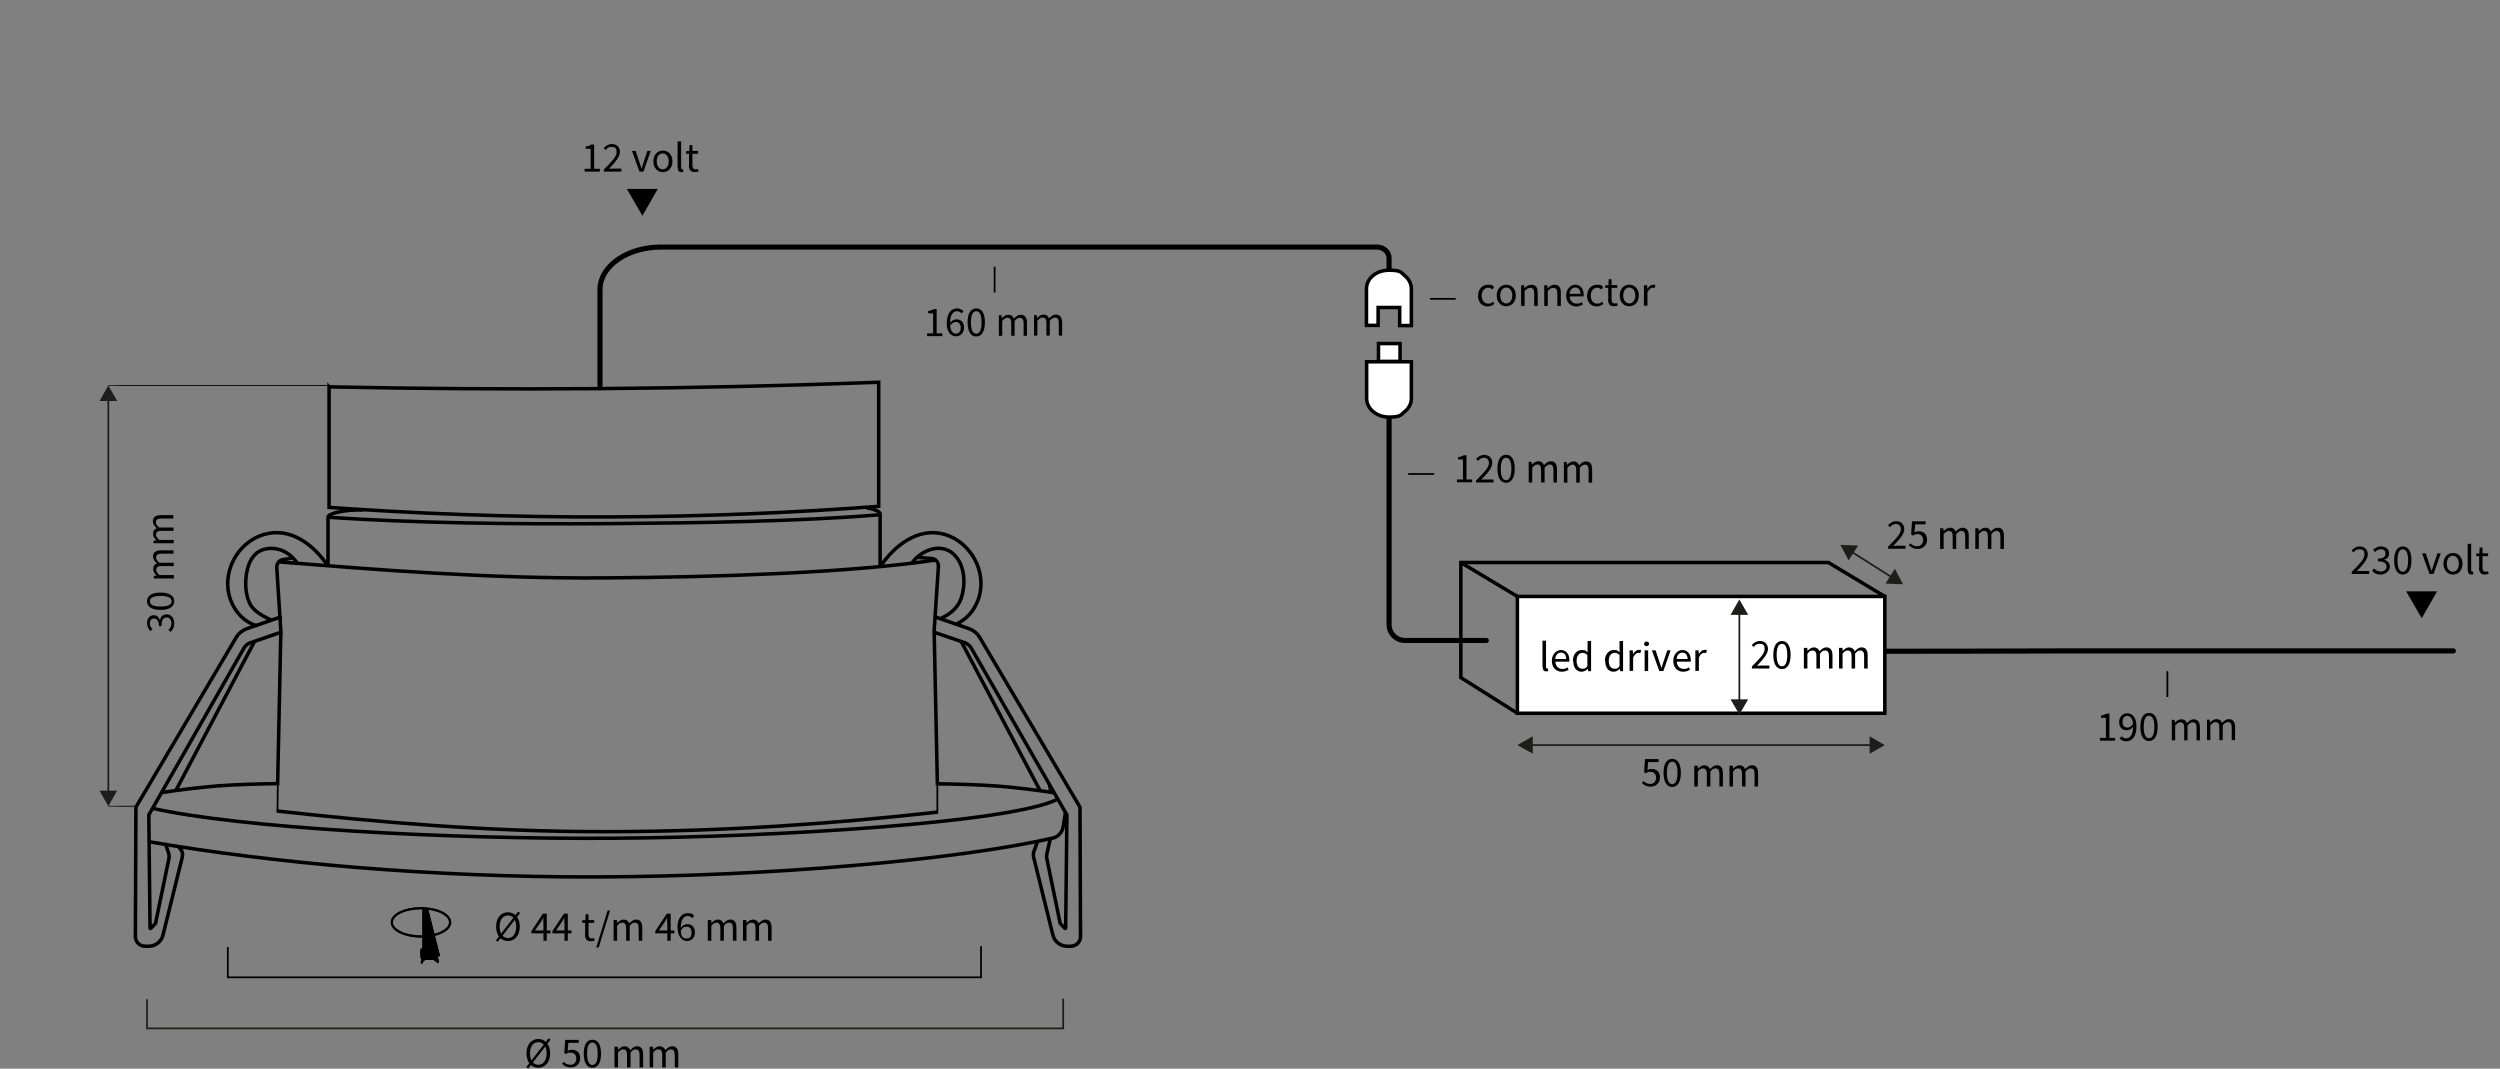 <?xml version="1.0" encoding="UTF-8"?>
<svg xmlns="http://www.w3.org/2000/svg" version="1.1" viewBox="0 0 1414.6 604.7">
  <rect x="0" y="0" width="1414.6" height="604.7" fill="#808080" stroke="none"/>
  <defs>
    <style>
      .cls-1 {
        fill: #fff;
      }

      .cls-1, .cls-2 {
        stroke-width: 2px;
      }

      .cls-1, .cls-2, .cls-3, .cls-4, .cls-5, .cls-6, .cls-7, .cls-8 {
        stroke-miterlimit: 10;
      }

      .cls-1, .cls-2, .cls-4, .cls-5, .cls-6, .cls-8 {
        stroke: #000;
      }

      .cls-9 {
        fill: #1d1d1b;
      }

      .cls-9, .cls-10 {
        stroke-width: 0px;
      }

      .cls-2, .cls-3, .cls-4, .cls-5, .cls-6, .cls-7, .cls-8 {
        fill: none;
      }

      .cls-10 {
        fill: #000;
      }

      .cls-3, .cls-7 {
        stroke: #1d1d1b;
      }

      .cls-3, .cls-8 {
        stroke-width: .5px;
      }

      .cls-4 {
        stroke-linecap: round;
        stroke-width: 2.9px;
      }

      .cls-5 {
        stroke-width: 1.3px;
      }
    </style>
  </defs>
  <g id="Spot">
    <path class="cls-2" d="M594.4,474.2l-2,8.8c-.2,1.1-.3,2.2,0,3.2l7.5,36.3h0c0,0,2.7,2.8,2.7,2.8.2.2.4,0,.4-.2l.7-64-54.2-94.5c-.7-1.2-1.8-2.1-3-2.7l-17.5-6c-.2,0-.5,0-.4.3l1.8,85.3c9,.1,24.1.5,34.2,1.3,10.9.9,22.4,2.3,32,3.8"/>
    <path class="cls-2" d="M587.1,476l-2,5.6c-.4,1.1-.5,2.4-.2,3.6l10.9,44c.9,3.6,4.2,6.2,7.9,6.2h2.2c3.1,0,5.6-2.5,5.5-5.6l-.3-73.1-56.8-96.1c-1.3-2.2-3.4-3.9-5.8-4.8l-19.9-6.9"/>
    <line class="cls-2" x1="543.9" y1="363" x2="588.6" y2="447.5"/>
    <path class="cls-6" d="M591.7,440.3c1.5,2.2,2.3,5,2.1,7.7"/>
    <path class="cls-2" d="M528.5,358.1l2.5-37.6c.1-2.4-1.6-4.4-4-4.5l-7.5-.6"/>
    <path class="cls-2" d="M159,358.7l-2.4-37.6c-.1-2.4,1.6-4.4,4-4.5l5.1-.9"/>
    <g>
      <path class="cls-2" d="M515.9,318.8c4.6-7,15.5-11.7,22.8-6,7.4,5.8,8,17.7,5.1,25.9-1.9,5.5-6.4,8.9-11.5,11.3"/>
      <path class="cls-2" d="M498,320.8c7.8-11.9,21.5-22.8,36.6-18.4,13.2,3.9,22.2,18,20.2,31.6-1.1,7.9-5.9,15.5-13.3,18.9"/>
    </g>
    <path class="cls-2" d="M84.4,476.3c68.7,11.8,158.5,20.2,253.6,19.9,98.3-.3,203.8-9.7,258.3-22.1h0c2.8-1,4.8-3.4,5.3-6.3l1.3-8.1"/>
    <path class="cls-2" d="M157.2,317.9c56.2,4.5,119.3,9.6,184.6,9.1,65.2-.4,139.7-3,187.5-10.1"/>
    <line class="cls-6" x1="157.2" y1="443.4" x2="157" y2="459.4"/>
    <line class="cls-6" x1="530.4" y1="443.2" x2="530.4" y2="459.8"/>
    <path class="cls-2" d="M156.6,458.9c56.7,6.2,118.3,11.8,187,11.7,68.6-.1,130.6-4.8,187.1-11.1"/>
    <path class="cls-2" d="M85.9,457.3c49.2,11.1,165.9,17.7,261.8,17,91.1-.6,224.1-8.8,250.6-22"/>
    <g>
      <path class="cls-2" d="M93.5,477.1l2,5.9c.2,1.1.3,2.2,0,3.2l-7.5,36.3h0c0,0-2.7,2.8-2.7,2.8-.2.2-.4,0-.4-.2l-.7-64,53.9-94.5c.7-1.2,1.8-2.1,3-2.7l17.4-6c.2,0,.4,0,.4.3l-1.8,85.2c-9,.1-23.9.5-34,1.3-10.8.9-22.3,2.3-31.8,3.8"/>
      <path class="cls-2" d="M100.9,478.8l2,2.8c.4,1.1.5,2.4.2,3.6l-10.9,44c-.9,3.6-4.2,6.2-7.9,6.2h-2.2c-3.1,0-5.6-2.5-5.5-5.6l.3-73.1,56.8-96.1c1.3-2.2,3.4-3.9,5.8-4.8l19.9-6.9"/>
      <line class="cls-2" x1="144" y1="363" x2="99.4" y2="447.5"/>
    </g>
    <g>
      <path class="cls-2" d="M168.3,318.8c-4.4-6.7-11.9-9.8-18.7-8-6.9,1.7-10,9.1-10.5,17.1-.3,4.9.3,9.9,2.5,14.1,2.1,3.8,7,6.5,10.5,8.2.5.2,1,.5,1.5.7"/>
      <path class="cls-2" d="M185.6,320.3c-8-12-21.3-22.4-36.5-17.8-15,4.5-24.1,21.9-18.7,36.8,2.5,6.9,8,13,15.2,14.8"/>
    </g>
    <g>
      <path class="cls-2" d="M185.6,320.5v-27.7c0-.9.6-1.2,1.6-1.7s2.3-.9,3.5-1.2c4.6-1.1,9.7-1.5,14.6-1.3"/>
      <path class="cls-2" d="M490.3,287.3c3.1.5,7.7,1.9,7.7,3.5v29.7"/>
      <path class="cls-2" d="M186.2,218.8v68.3c48,3.4,100.9,5.6,158,5.4,55.2-.2,106.4-2.5,153-6v-70.2c-51.1,1.9-104.1,3.2-158.8,3.6-52.3.4-103.1,0-152.1-1Z"/>
      <path class="cls-2" d="M185.9,292.7c47.6,3.2,102.8,4,157.8,3.6,53.5-.4,108.1-1.3,154-5"/>
    </g>
  </g>
  <g id="Driver">
    <path class="cls-4" d="M1064.6,368.5c35.6,0,71.2-.1,106.7-.2h216.9"/>
    <rect class="cls-1" x="858.6" y="337.5" width="207.9" height="66.1"/>
    <polyline class="cls-2" points="1066.5 337.5 1034.6 318.3 826.6 318.3 826.6 383.4 858.6 403.6"/>
    <path class="cls-4" d="M339.5,218.1v-54.3c0-13.3,15.5-24,34.5-24h405.2c3.7,0,6.8,2.8,6.8,6.2v6.5"/>
    <path class="cls-4" d="M786,236v117.4c0,5,4,9,9,9h46"/>
    <g>
      <path class="cls-1" d="M792,174h-12.2v10.1h-6.6v-20.8c0-5.8,5.7-10.4,12.7-10.4s6.7,1.2,9,3.1c2.3,1.9,3.7,4.5,3.7,7.4v20.8h-6.6v-10.1h0Z"/>
      <g>
        <rect class="cls-1" x="780" y="194.4" width="12.2" height="10.1"/>
        <path class="cls-1" d="M794.9,232.9c2.3-1.9,3.7-4.5,3.7-7.4v-20.8h-25.3v20.8c0,5.8,5.7,10.5,12.6,10.5s6.6-1.2,8.9-3.1h0Z"/>
      </g>
    </g>
    <line class="cls-2" x1="858.6" y1="337.5" x2="826.6" y2="318.3"/>
    <g>
      <path class="cls-10" d="M872.8,377.3v-14.8h2v14.9c0,.6.3.8.6.8s.2,0,.4,0l.3,1.5c-.3.1-.6.2-1.1.2-1.5,0-2.1-.9-2.1-2.6Z"/>
      <path class="cls-10" d="M878.1,373.9c0-3.8,2.6-6.1,5.2-6.1s4.7,2.1,4.7,5.5,0,.8,0,1.1h-7.9c.1,2.5,1.7,4.1,3.9,4.1s2-.4,2.9-.9l.7,1.3c-1,.7-2.3,1.2-3.9,1.2-3.1,0-5.6-2.3-5.6-6.1ZM886.2,372.9c0-2.3-1.1-3.6-2.9-3.6s-3.1,1.3-3.3,3.6h6.2Z"/>
      <path class="cls-10" d="M890,373.9c0-3.8,2.4-6.1,5-6.1s2.2.5,3.3,1.4v-2c0,0,0-4.5,0-4.5h2v17.1h-1.6l-.2-1.4h0c-.9.9-2.2,1.7-3.5,1.7-2.9,0-4.8-2.2-4.8-6.1ZM898.2,376.7v-6.1c-1-.9-1.9-1.2-2.8-1.2-1.9,0-3.3,1.8-3.3,4.5s1.2,4.5,3.2,4.5,2-.5,3-1.6Z"/>
      <path class="cls-10" d="M908.1,373.9c0-3.8,2.4-6.1,5-6.1s2.2.5,3.3,1.4v-2c0,0,0-4.5,0-4.5h2v17.1h-1.6l-.2-1.4h0c-.9.9-2.2,1.7-3.5,1.7-2.9,0-4.8-2.2-4.8-6.1ZM916.4,376.7v-6.1c-1-.9-1.9-1.2-2.8-1.2-1.9,0-3.3,1.8-3.3,4.5s1.2,4.5,3.2,4.5,2-.5,3-1.6Z"/>
      <path class="cls-10" d="M922.3,368h1.6l.2,2.1h0c.8-1.5,2-2.4,3.3-2.4s.9,0,1.2.2l-.4,1.7c-.4-.1-.7-.2-1.1-.2-1,0-2.2.7-3,2.7v7.5h-2v-11.7Z"/>
      <path class="cls-10" d="M930.3,364.3c0-.8.6-1.3,1.4-1.3s1.4.5,1.4,1.3-.6,1.3-1.4,1.3-1.4-.5-1.4-1.3ZM930.6,368h2v11.7h-2v-11.7Z"/>
      <path class="cls-10" d="M934.8,368h2l2.2,6.6c.3,1.1.7,2.3,1.1,3.4h0c.3-1.1.7-2.3,1.1-3.4l2.2-6.6h1.9l-4.1,11.7h-2.3l-4.2-11.7Z"/>
      <path class="cls-10" d="M946.8,373.9c0-3.8,2.6-6.1,5.2-6.1s4.7,2.1,4.7,5.5,0,.8,0,1.1h-7.9c.1,2.5,1.7,4.1,3.9,4.1s2-.4,2.9-.9l.7,1.3c-1,.7-2.3,1.2-3.9,1.2-3.1,0-5.6-2.3-5.6-6.1ZM954.9,372.9c0-2.3-1.1-3.6-2.9-3.6s-3.1,1.3-3.3,3.6h6.2Z"/>
      <path class="cls-10" d="M959.5,368h1.6l.2,2.1h0c.8-1.5,2-2.4,3.3-2.4s.9,0,1.2.2l-.4,1.7c-.4-.1-.7-.2-1.1-.2-1,0-2.2.7-3,2.7v7.5h-2v-11.7Z"/>
    </g>
  </g>
  <g id="Afmetingen">
    <polyline class="cls-6" points="555.1 535.4 555.1 553 128.9 553 128.9 535.8"/>
    <polyline class="cls-7" points="601.6 565.1 601.6 581.9 83.2 581.9 83.2 565.4"/>
    <ellipse class="cls-5" cx="238.2" cy="521.9" rx="16.5" ry="8"/>
    <path class="cls-10" d="M239,514v22.3c-.9,1-1.3,2.5-1.1,3.8v1.2c0,.2,0,.5.1.7s.3.3.5.4.4,0,.7,0c.7,0,1.4.2,2.2.2h2.3c.5,0,.9,0,1.4,0,.4,0,.8-.4,1.2-.6.9-.5,1.8-.9,2.7-1l-6.8-26.9-2-.2h-1.2,0Z"/>
    <path class="cls-10" d="M239.5,539.4c.2.4.5.8,1,1s1.2.3,1.8.4h1.7c.5,0,1,0,1.5-.2.3-.2.6-.6.6-1v-.4c-.1-.4-.5-.5-.9-.7s-.7-.3-.9-.7c.4-.2.9-.4,1.3-.6.3,0,.6,0,.8,0,.6,0,.9,1,1.1,1.6.1.4.2.7.2,1.1v1.7c0,.3.1.4.2.7.3.7.5,1.4.5,2.1s0,.4-.2.5c-.1,0-.3,0-.5,0s-.3-.2-.5-.3c-.5-.4-.9-.8-1.4-1.1-.4-.2-.9-.4-1.5-.4-.9,0-1.8,0-2.6,0-.2,0-.5,0-.7,0-.8.2-1.4.8-1.8,1.6,0,.2,0,.4-.2.5-.2.2-.5.2-.7,0s-.2-.5-.2-.8c0-.8.3-1.5.4-2.3,0-.4.2-.8.1-1.3,0-.6-.4-1.1-.5-1.7-.2-.5-.2-1-.2-1.5s.1-.9.6-1c.3,0,.7,0,.9.3.1,0,.3.3.3.5v.3s-.1,0-.2.2c-.2.3-.3.8-.1,1.1h0v.3Z"/>
    <ellipse class="cls-6" cx="238.2" cy="521.9" rx="16.5" ry="8"/>
    <path class="cls-10" d="M239,514v22.3c-.9,1-1.3,2.5-1.1,3.8v1.2c0,.2,0,.5.1.7s.3.3.5.4.4,0,.7,0c.7,0,1.4.2,2.2.2h2.3c.5,0,.9,0,1.4,0,.4,0,.8-.4,1.2-.6.9-.5,1.8-.9,2.7-1l-6.8-26.9-2-.2h-1.2,0Z"/>
    <path class="cls-10" d="M239.5,539.4c.2.4.5.8,1,1s1.2.3,1.8.4h1.7c.5,0,1,0,1.5-.2.3-.2.6-.6.6-1v-.4c-.1-.4-.5-.5-.9-.7s-.7-.3-.9-.7c.4-.2.9-.4,1.3-.6.3,0,.6,0,.8,0,.6,0,.9,1,1.1,1.6.1.4.2.7.2,1.1v1.7c0,.3.1.4.2.7.3.7.5,1.4.5,2.1s0,.4-.2.5c-.1,0-.3,0-.5,0s-.3-.2-.5-.3c-.5-.4-.9-.8-1.4-1.1-.4-.2-.9-.4-1.5-.4-.9,0-1.8,0-2.6,0-.2,0-.5,0-.7,0-.8.2-1.4.8-1.8,1.6,0,.2,0,.4-.2.5-.2.2-.5.2-.7,0s-.2-.5-.2-.8c0-.8.3-1.5.4-2.3,0-.4.2-.8.1-1.3,0-.6-.4-1.1-.5-1.7-.2-.5-.2-1-.2-1.5s.1-.9.6-1c.3,0,.7,0,.9.3.1,0,.3.3.3.5v.3s-.1,0-.2.2c-.2.3-.3.8-.1,1.1h0v.3Z"/>
    <line class="cls-6" x1="1226.4" y1="394.4" x2="1226.4" y2="379.8"/>
    <g id="Manual_Dimension-2" data-name="Manual Dimension-2">
      <g>
        <line class="cls-7" x1="865.8" y1="421.6" x2="1059.3" y2="421.6"/>
        <polygon class="cls-9" points="867.3 426.5 858.6 421.6 867.3 416.6 867.3 426.5"/>
        <polygon class="cls-9" points="1057.9 426.5 1066.5 421.6 1057.9 416.6 1057.9 426.5"/>
      </g>
      <g>
        <path class="cls-10" d="M928.9,443.2l1-1.3c.9.9,2.1,1.7,3.9,1.7s3.3-1.4,3.3-3.5-1.3-3.4-3.2-3.4-1.7.3-2.6.9l-1-.7.5-7.4h7.7v1.7h-5.9l-.4,4.5c.7-.4,1.4-.6,2.4-.6,2.6,0,4.7,1.5,4.7,4.8s-2.5,5.2-5.2,5.2-4-1-5-2.1Z"/>
        <path class="cls-10" d="M941.3,437.3c0-5.1,1.8-7.9,4.9-7.9s4.9,2.8,4.9,7.9-1.8,8-4.9,8-4.9-2.9-4.9-8ZM949.2,437.3c0-4.5-1.2-6.3-3-6.3s-3,1.8-3,6.3,1.2,6.4,3,6.4,3-1.9,3-6.4Z"/>
        <path class="cls-10" d="M959,433.3h1.6l.2,1.7h0c1-1.1,2.2-2,3.6-2s2.7.9,3.2,2.2c1.2-1.3,2.4-2.2,3.8-2.2,2.4,0,3.5,1.6,3.5,4.6v7.4h-2v-7.1c0-2.2-.7-3.1-2.2-3.1s-1.8.6-2.9,1.8v8.4h-2v-7.1c0-2.2-.7-3.1-2.2-3.1s-1.8.6-2.9,1.8v8.4h-2v-11.7Z"/>
        <path class="cls-10" d="M978.9,433.3h1.6l.2,1.7h0c1-1.1,2.2-2,3.6-2s2.7.9,3.2,2.2c1.2-1.3,2.4-2.2,3.8-2.2,2.4,0,3.5,1.6,3.5,4.6v7.4h-2v-7.1c0-2.2-.7-3.1-2.2-3.1s-1.8.6-2.9,1.8v8.4h-2v-7.1c0-2.2-.7-3.1-2.2-3.1s-1.8.6-2.9,1.8v8.4h-2v-11.7Z"/>
      </g>
    </g>
    <polygon class="cls-10" points="1370.3 349.8 1361.5 334.6 1379 334.6 1370.3 349.8"/>
    <g id="Aligned_Dimension" data-name="Aligned Dimension">
      <g>
        <line class="cls-7" x1="1070.7" y1="326.8" x2="1047.5" y2="312.1"/>
        <polygon class="cls-9" points="1072.2 321.8 1076.8 330.6 1066.9 330.2 1072.2 321.8"/>
        <polygon class="cls-9" points="1051.4 308.7 1041.4 308.3 1046 317.1 1051.4 308.7"/>
      </g>
      <g>
        <path class="cls-10" d="M1068.4,309.3c4.6-4.6,7.2-7.3,7.2-9.8,0-1.7-.9-3-2.9-3-1.3,0-2.4.8-3.3,1.8l-1.1-1.1c1.3-1.4,2.7-2.3,4.6-2.3,2.8,0,4.6,1.8,4.6,4.5,0,2.9-2.6,5.7-6.3,9.5.8,0,1.8-.1,2.6-.1h4.4s0,1.7,0,1.7h-9.9s0-1.2,0-1.2Z"/>
        <path class="cls-10" d="M1079.9,308.7l1-1.3c.9.9,2.1,1.7,3.9,1.7,1.9,0,3.3-1.3,3.4-3.5,0-2.1-1.3-3.4-3.2-3.4-1.1,0-1.7.3-2.6.9l-1-.7.5-7.4h7.7s0,1.7,0,1.7h-5.9s-.4,4.5-.4,4.5c.7-.4,1.4-.6,2.4-.6,2.6,0,4.7,1.5,4.7,4.8,0,3.3-2.5,5.2-5.2,5.2-2.5,0-4-1-5-2.1Z"/>
        <path class="cls-10" d="M1098,298.9h1.6s.2,1.7.2,1.7h0c1-1.1,2.2-2,3.6-2,1.8,0,2.7.9,3.2,2.2,1.2-1.3,2.4-2.2,3.9-2.2,2.4,0,3.5,1.6,3.5,4.6v7.4s-2,0-2,0v-7.1c0-2.2-.7-3.1-2.2-3.1-.9,0-1.8.6-2.9,1.8v8.4s-2,0-2,0v-7.1c0-2.2-.7-3.1-2.2-3.1-.9,0-1.8.6-2.9,1.8v8.4s-2,0-2,0v-11.7Z"/>
        <path class="cls-10" d="M1117.9,298.9h1.6s.2,1.7.2,1.7h0c1-1.1,2.2-2,3.6-2,1.8,0,2.7.9,3.2,2.2,1.2-1.3,2.4-2.2,3.9-2.2,2.4,0,3.5,1.6,3.5,4.6v7.4s-2,0-2,0v-7.1c0-2.2-.7-3.1-2.2-3.1-.9,0-1.8.6-2.9,1.8v8.4s-2,0-2,0v-7.1c0-2.2-.7-3.1-2.2-3.1-.9,0-1.8.6-2.9,1.8v8.4s-2,0-2,0v-11.7Z"/>
      </g>
    </g>
    <line class="cls-6" x1="796.8" y1="268.2" x2="811.5" y2="268.2"/>
    <line class="cls-6" x1="809.1" y1="169.1" x2="823.7" y2="169.1"/>
    <line class="cls-6" x1="562.8" y1="165.5" x2="562.8" y2="150.9"/>
    <polygon class="cls-10" points="363.5 122.1 354.7 106.9 372.2 106.9 363.5 122.1"/>
    <g id="Manual_Dimension-4" data-name="Manual Dimension-4">
      <g>
        <line class="cls-7" x1="984.2" y1="397.2" x2="984.2" y2="346.4"/>
        <polygon class="cls-9" points="989.2 395.7 984.2 404.3 979.2 395.7 989.2 395.7"/>
        <polygon class="cls-9" points="989.2 347.9 984.2 339.2 979.2 347.9 989.2 347.9"/>
      </g>
      <g>
        <path class="cls-10" d="M991.3,377.1c4.6-4.6,7.2-7.3,7.2-9.8s-1-3-2.9-3-2.4.8-3.3,1.8l-1.1-1.1c1.3-1.4,2.7-2.3,4.6-2.3,2.8,0,4.6,1.8,4.6,4.5s-2.6,5.7-6.2,9.5c.8,0,1.8-.1,2.6-.1h4.4v1.7h-9.9v-1.2Z"/>
        <path class="cls-10" d="M1003.4,370.6c0-5.1,1.8-7.9,4.9-7.9s4.9,2.8,4.9,7.9-1.8,8-4.9,8-4.9-2.9-4.9-8ZM1011.3,370.6c0-4.5-1.2-6.3-3-6.3s-3,1.8-3,6.3,1.2,6.4,3,6.4,3-1.9,3-6.4Z"/>
        <path class="cls-10" d="M1021,366.6h1.6l.2,1.7h0c1-1.1,2.2-2,3.6-2s2.7.9,3.2,2.2c1.2-1.3,2.4-2.2,3.8-2.2,2.4,0,3.5,1.6,3.5,4.6v7.4h-2v-7.1c0-2.2-.7-3.1-2.2-3.1s-1.8.6-2.9,1.8v8.4h-2v-7.1c0-2.2-.7-3.1-2.2-3.1s-1.8.6-2.9,1.8v8.4h-2v-11.7Z"/>
        <path class="cls-10" d="M1040.9,366.6h1.6l.2,1.7h0c1-1.1,2.2-2,3.6-2s2.7.9,3.2,2.2c1.2-1.3,2.4-2.2,3.8-2.2,2.4,0,3.5,1.6,3.5,4.6v7.4h-2v-7.1c0-2.2-.7-3.1-2.2-3.1s-1.8.6-2.9,1.8v8.4h-2v-7.1c0-2.2-.7-3.1-2.2-3.1s-1.8.6-2.9,1.8v8.4h-2v-11.7Z"/>
      </g>
    </g>
    <g>
      <path class="cls-10" d="M836.4,167.2c0-3.9,2.6-6.1,5.6-6.1s2.6.6,3.4,1.4l-1,1.3c-.7-.6-1.4-1-2.3-1-2.1,0-3.7,1.8-3.7,4.5s1.5,4.5,3.6,4.5,2-.5,2.7-1.2l.9,1.3c-1,.9-2.4,1.5-3.8,1.5-3.1,0-5.5-2.2-5.5-6.1Z"/>
      <path class="cls-10" d="M846.9,167.2c0-3.9,2.5-6.1,5.4-6.1s5.4,2.2,5.4,6.1-2.5,6.1-5.4,6.1-5.4-2.2-5.4-6.1ZM855.7,167.2c0-2.7-1.4-4.5-3.4-4.5s-3.4,1.8-3.4,4.5,1.4,4.5,3.4,4.5,3.4-1.8,3.4-4.5Z"/>
      <path class="cls-10" d="M860.8,161.4h1.6l.2,1.7h0c1.1-1.1,2.3-2,3.9-2,2.5,0,3.6,1.6,3.6,4.6v7.4h-2v-7.1c0-2.2-.7-3.1-2.2-3.1s-2,.6-3.2,1.8v8.4h-2v-11.7Z"/>
      <path class="cls-10" d="M873.9,161.4h1.6l.2,1.7h0c1.1-1.1,2.3-2,3.9-2,2.5,0,3.6,1.6,3.6,4.6v7.4h-2v-7.1c0-2.2-.7-3.1-2.2-3.1s-2,.6-3.2,1.8v8.4h-2v-11.7Z"/>
      <path class="cls-10" d="M886.2,167.2c0-3.8,2.6-6.1,5.2-6.1s4.7,2.1,4.7,5.5,0,.8,0,1.1h-7.9c.1,2.5,1.7,4.1,3.9,4.1s2-.4,2.9-.9l.7,1.3c-1,.7-2.3,1.2-3.9,1.2-3.1,0-5.6-2.3-5.6-6.1ZM894.3,166.3c0-2.3-1.1-3.6-2.9-3.6s-3.1,1.3-3.3,3.6h6.2Z"/>
      <path class="cls-10" d="M898.1,167.2c0-3.9,2.6-6.1,5.6-6.1s2.6.6,3.4,1.4l-1,1.3c-.7-.6-1.4-1-2.3-1-2.1,0-3.7,1.8-3.7,4.5s1.5,4.5,3.6,4.5,2-.5,2.7-1.2l.9,1.3c-1,.9-2.4,1.5-3.8,1.5-3.1,0-5.5-2.2-5.5-6.1Z"/>
      <path class="cls-10" d="M910,169.4v-6.5h-1.7v-1.5h1.8c0-.1.2-3.4.2-3.4h1.6v3.3h3.2v1.6h-3.2v6.5c0,1.4.5,2.3,1.8,2.3s1-.2,1.3-.3l.4,1.5c-.7.2-1.4.4-2.2.4-2.5,0-3.3-1.6-3.3-3.9Z"/>
      <path class="cls-10" d="M916.5,167.2c0-3.9,2.5-6.1,5.4-6.1s5.4,2.2,5.4,6.1-2.5,6.1-5.4,6.1-5.4-2.2-5.4-6.1ZM925.3,167.2c0-2.7-1.4-4.5-3.4-4.5s-3.4,1.8-3.4,4.5,1.4,4.5,3.4,4.5,3.4-1.8,3.4-4.5Z"/>
      <path class="cls-10" d="M930.4,161.4h1.6l.2,2.1h0c.8-1.5,2-2.4,3.3-2.4s.9,0,1.2.2l-.4,1.7c-.4-.1-.7-.2-1.1-.2-1,0-2.2.7-3,2.7v7.5h-2v-11.7Z"/>
    </g>
    <g>
      <path class="cls-10" d="M330.7,95.5h3.5v-11.3h-2.8v-1.3c1.4-.2,2.4-.6,3.3-1.1h1.5v13.7h3.2v1.6h-8.6v-1.6Z"/>
      <path class="cls-10" d="M341.7,95.9c4.6-4.6,7.2-7.3,7.2-9.8s-1-3-2.9-3-2.4.8-3.3,1.8l-1.1-1.1c1.3-1.4,2.7-2.3,4.6-2.3,2.8,0,4.6,1.8,4.6,4.5s-2.6,5.7-6.2,9.5c.8,0,1.8-.1,2.6-.1h4.4v1.7h-9.9v-1.2Z"/>
      <path class="cls-10" d="M357.7,85.4h2l2.2,6.6c.3,1.1.7,2.3,1.1,3.4h0c.3-1.1.7-2.3,1.1-3.4l2.2-6.6h1.9l-4.1,11.7h-2.3l-4.2-11.7Z"/>
      <path class="cls-10" d="M369.7,91.3c0-3.9,2.5-6.1,5.4-6.1s5.4,2.2,5.4,6.1-2.5,6.1-5.4,6.1-5.4-2.2-5.4-6.1ZM378.4,91.3c0-2.7-1.4-4.5-3.4-4.5s-3.4,1.8-3.4,4.5,1.4,4.5,3.4,4.5,3.4-1.8,3.4-4.5Z"/>
      <path class="cls-10" d="M383.4,94.8v-14.8h2v14.9c0,.6.3.8.6.8s.2,0,.4,0l.3,1.5c-.3.1-.6.2-1.1.2-1.5,0-2.1-.9-2.1-2.6Z"/>
      <path class="cls-10" d="M389.9,93.5v-6.5h-1.7v-1.5h1.8c0-.1.2-3.4.2-3.4h1.6v3.3h3.2v1.6h-3.2v6.5c0,1.4.5,2.3,1.8,2.3s1-.2,1.3-.3l.4,1.5c-.7.2-1.4.4-2.2.4-2.5,0-3.3-1.6-3.3-3.9Z"/>
    </g>
    <g id="Manual_Dimension" data-name="Manual Dimension">
      <g>
        <path class="cls-10" d="M524.5,188.6h3.5s0-11.3,0-11.3h-2.8s0-1.3,0-1.3c1.4-.3,2.4-.6,3.3-1.1h1.5s0,13.7,0,13.7h3.2s0,1.6,0,1.6h-8.6s0-1.6,0-1.6Z"/>
        <path class="cls-10" d="M535.7,183.1c0-6.2,2.7-8.5,5.8-8.6,1.6,0,2.8.7,3.7,1.6l-1.1,1.2c-.6-.7-1.6-1.2-2.5-1.2-2.2,0-4,1.8-4,6.9,0,3.8,1.2,5.8,3.4,5.8,1.5,0,2.7-1.4,2.6-3.4,0-2-1-3.2-2.8-3.2-1,0-2.2.6-3.3,2.2v-1.6c.9-1.3,2.3-2.1,3.6-2.1,2.7,0,4.4,1.6,4.4,4.7,0,2.9-2,4.9-4.5,4.9-3,0-5.3-2.4-5.3-7.3Z"/>
        <path class="cls-10" d="M547.5,182.4c0-5.1,1.8-7.9,4.9-7.9,3.1,0,4.9,2.7,4.9,7.9,0,5.1-1.8,8-4.9,8-3.1,0-4.9-2.8-4.9-8ZM555.4,182.4c0-4.5-1.2-6.3-3-6.3-1.8,0-3,1.8-3,6.3,0,4.5,1.2,6.4,3,6.4,1.8,0,3-1.9,3-6.4Z"/>
        <path class="cls-10" d="M565.1,178.4h1.6s.2,1.7.2,1.7h0c1-1.1,2.2-2,3.6-2,1.8,0,2.7.8,3.2,2.2,1.2-1.3,2.4-2.2,3.8-2.2,2.4,0,3.6,1.6,3.6,4.5v7.4s-1.9,0-1.9,0v-7.1c0-2.2-.7-3.1-2.2-3.1-.9,0-1.8.6-2.9,1.8v8.4s-1.9,0-1.9,0v-7.1c0-2.2-.7-3.1-2.2-3.1-.9,0-1.8.6-2.9,1.8v8.4s-1.9,0-1.9,0v-11.7Z"/>
        <path class="cls-10" d="M585,178.3h1.6s.2,1.7.2,1.7h0c1-1.1,2.2-2,3.6-2,1.8,0,2.7.8,3.2,2.2,1.2-1.3,2.4-2.2,3.8-2.2,2.4,0,3.6,1.6,3.6,4.5v7.4s-1.9,0-1.9,0v-7.1c0-2.2-.7-3.1-2.2-3.1-.9,0-1.8.6-2.9,1.8v8.4s-1.9,0-1.9,0v-7.1c0-2.2-.7-3.1-2.2-3.1-.9,0-1.8.6-2.9,1.8v8.4s-1.9,0-1.9,0v-11.7Z"/>
      </g>
    </g>
    <g>
      <path class="cls-10" d="M297.8,603.8l12.6-16.3,1.1.8-12.6,16.3-1.1-.8ZM297.9,596c0-5,2.8-8.1,6.7-8.1s6.7,3.1,6.7,8.1-2.8,8.2-6.7,8.2-6.7-3.2-6.7-8.2ZM309.3,596c0-3.9-1.9-6.3-4.7-6.3s-4.7,2.4-4.7,6.3,1.9,6.5,4.7,6.5,4.7-2.5,4.7-6.5Z"/>
      <path class="cls-10" d="M317.9,602.1l1-1.3c.9.9,2.1,1.7,3.9,1.7s3.3-1.4,3.3-3.5-1.3-3.4-3.2-3.4-1.7.3-2.6.9l-1-.7.5-7.4h7.7v1.7h-5.9l-.4,4.5c.7-.4,1.4-.6,2.4-.6,2.6,0,4.7,1.5,4.7,4.8s-2.5,5.2-5.2,5.2-4-1-5-2.1Z"/>
      <path class="cls-10" d="M330.3,596.2c0-5.1,1.8-7.9,4.9-7.9s4.9,2.8,4.9,7.9-1.8,8-4.9,8-4.9-2.9-4.9-8ZM338.2,596.2c0-4.5-1.2-6.3-3-6.3s-3,1.8-3,6.3,1.2,6.4,3,6.4,3-1.9,3-6.4Z"/>
      <path class="cls-10" d="M348,592.3h1.6l.2,1.7h0c1-1.1,2.2-2,3.6-2s2.7.9,3.2,2.2c1.2-1.3,2.4-2.2,3.8-2.2,2.4,0,3.5,1.6,3.5,4.6v7.4h-2v-7.1c0-2.2-.7-3.1-2.2-3.1s-1.8.6-2.9,1.8v8.4h-2v-7.1c0-2.2-.7-3.1-2.2-3.1s-1.8.6-2.9,1.8v8.4h-2v-11.7Z"/>
      <path class="cls-10" d="M367.9,592.3h1.6l.2,1.7h0c1-1.1,2.2-2,3.6-2s2.7.9,3.2,2.2c1.2-1.3,2.4-2.2,3.8-2.2,2.4,0,3.5,1.6,3.5,4.6v7.4h-2v-7.1c0-2.2-.7-3.1-2.2-3.1s-1.8.6-2.9,1.8v8.4h-2v-7.1c0-2.2-.7-3.1-2.2-3.1s-1.8.6-2.9,1.8v8.4h-2v-11.7Z"/>
    </g>
    <g>
      <path class="cls-10" d="M824.3,271.3h3.5s0-11.3,0-11.3h-2.8s0-1.3,0-1.3c1.4-.2,2.4-.6,3.3-1.1h1.5s0,13.7,0,13.7h3.2s0,1.6,0,1.6h-8.6s0-1.7,0-1.7Z"/>
      <path class="cls-10" d="M835.3,271.8c4.6-4.6,7.2-7.3,7.2-9.8,0-1.7-.9-3-2.9-3-1.3,0-2.4.8-3.3,1.8l-1.1-1.1c1.3-1.4,2.7-2.3,4.6-2.3,2.8,0,4.6,1.8,4.6,4.5,0,2.9-2.6,5.7-6.3,9.5.8,0,1.8-.1,2.6-.1h4.4s0,1.7,0,1.7h-9.9s0-1.2,0-1.2Z"/>
      <path class="cls-10" d="M847.3,265.2c0-5.1,1.9-7.9,4.9-7.9,3.1,0,4.9,2.8,4.9,7.9,0,5.1-1.9,8-4.9,8-3.1,0-4.9-2.9-4.9-8ZM855.2,265.3c0-4.5-1.2-6.3-3-6.3-1.8,0-3,1.8-3,6.3,0,4.5,1.2,6.4,3,6.4,1.8,0,3-1.9,3-6.4Z"/>
      <path class="cls-10" d="M865,261.3h1.6s.2,1.7.2,1.7h0c1-1.1,2.2-2,3.6-2,1.8,0,2.7.9,3.2,2.2,1.2-1.3,2.4-2.2,3.9-2.2,2.4,0,3.5,1.6,3.5,4.6v7.4s-2,0-2,0v-7.1c0-2.2-.7-3.1-2.1-3.1-.9,0-1.8.6-2.9,1.8v8.4s-2,0-2,0v-7.1c0-2.2-.7-3.1-2.1-3.1-.9,0-1.8.6-2.9,1.8v8.4s-2,0-2,0v-11.7Z"/>
      <path class="cls-10" d="M884.9,261.4h1.6s.2,1.7.2,1.7h0c1-1.1,2.2-2,3.6-2,1.8,0,2.7.9,3.2,2.2,1.2-1.3,2.4-2.2,3.9-2.2,2.4,0,3.5,1.6,3.5,4.6v7.4s-2,0-2,0v-7.1c0-2.2-.7-3.1-2.1-3.1-.9,0-1.8.6-2.9,1.8v8.4s-2,0-2,0v-7.1c0-2.2-.7-3.1-2.1-3.1-.9,0-1.8.6-2.9,1.8v8.4s-2,0-2,0v-11.7Z"/>
    </g>
    <g id="Manual_Dimension-2" data-name="Manual Dimension">
      <g>
        <path class="cls-10" d="M1188.1,417.5h3.5s0-11.3,0-11.3h-2.8s0-1.3,0-1.3c1.4-.3,2.4-.6,3.3-1.1h1.5s0,13.7,0,13.7h3.2s0,1.6,0,1.6h-8.6s0-1.6,0-1.6Z"/>
        <path class="cls-10" d="M1199.4,417.8l1.1-1.2c.6.7,1.6,1.2,2.5,1.2,2.2,0,4-1.8,4-6.9,0-3.8-1.2-5.8-3.4-5.8-1.5,0-2.7,1.4-2.6,3.4,0,2,1,3.2,2.8,3.2,1,0,2.2-.6,3.3-2.2v1.6c-.9,1.3-2.3,2.1-3.6,2.1-2.7,0-4.4-1.6-4.4-4.7,0-2.9,2-4.9,4.5-4.9,3,0,5.3,2.4,5.3,7.3,0,6.2-2.7,8.5-5.8,8.6-1.6,0-2.9-.7-3.7-1.6Z"/>
        <path class="cls-10" d="M1211.1,411.3c0-5.1,1.8-7.9,4.9-7.9s4.9,2.7,4.9,7.9c0,5.1-1.8,8-4.9,8-3.1,0-4.9-2.8-4.9-8ZM1219,411.3c0-4.5-1.2-6.3-3-6.3-1.8,0-3,1.8-3,6.3,0,4.5,1.2,6.4,3,6.4,1.8,0,3-1.9,3-6.4Z"/>
        <path class="cls-10" d="M1228.8,407.3h1.6s.2,1.7.2,1.7h0c1-1.1,2.2-2,3.6-2,1.8,0,2.7.8,3.2,2.2,1.2-1.3,2.4-2.2,3.8-2.2,2.4,0,3.6,1.6,3.6,4.5v7.4s-1.9,0-1.9,0v-7.1c0-2.2-.7-3.1-2.2-3.1-.9,0-1.8.6-2.9,1.8v8.4s-1.9,0-1.9,0v-7.1c0-2.2-.7-3.1-2.2-3.1-.9,0-1.8.6-2.9,1.8v8.4s-1.9,0-1.9,0v-11.7Z"/>
        <path class="cls-10" d="M1248.7,407.2h1.6s.2,1.7.2,1.7h0c1-1.1,2.2-2,3.6-2,1.8,0,2.7.8,3.2,2.2,1.2-1.3,2.4-2.2,3.8-2.2,2.4,0,3.6,1.6,3.6,4.5v7.4s-1.9,0-1.9,0v-7.1c0-2.2-.7-3.1-2.2-3.1-.9,0-1.8.6-2.9,1.8v8.4s-1.9,0-1.9,0v-7.1c0-2.2-.7-3.1-2.2-3.1-.9,0-1.8.6-2.9,1.8v8.4s-1.9,0-1.9,0v-11.7Z"/>
      </g>
    </g>
    <g>
      <path class="cls-10" d="M1330.7,323.6c4.6-4.6,7.2-7.3,7.2-9.8s-1-3-2.9-3-2.4.8-3.3,1.8l-1.1-1.1c1.3-1.4,2.7-2.3,4.6-2.3,2.8,0,4.6,1.8,4.6,4.5s-2.6,5.7-6.2,9.5c.8,0,1.8-.1,2.6-.1h4.4v1.7h-9.9v-1.2Z"/>
      <path class="cls-10" d="M1342.3,322.9l1-1.3c.9,1,2.1,1.8,3.9,1.8s3.2-1.1,3.2-2.8-1.3-3-4.9-3v-1.5c3.2,0,4.3-1.2,4.3-2.9s-1-2.4-2.6-2.4-2.4.6-3.3,1.6l-1.1-1.3c1.2-1.1,2.6-1.9,4.4-1.9,2.7,0,4.6,1.4,4.6,3.9s-1.1,3-2.8,3.6h0c1.8.5,3.3,1.9,3.3,4s-2.3,4.4-5.1,4.4-4-1-5-2.2Z"/>
      <path class="cls-10" d="M1354.7,317.1c0-5.1,1.8-7.9,4.9-7.9s4.9,2.8,4.9,7.9-1.8,8-4.9,8-4.9-2.9-4.9-8ZM1362.6,317.1c0-4.5-1.2-6.3-3-6.3s-3,1.8-3,6.3,1.2,6.4,3,6.4,3-1.9,3-6.4Z"/>
      <path class="cls-10" d="M1370.6,313.1h2l2.2,6.6c.3,1.1.7,2.3,1.1,3.4h0c.3-1.1.7-2.3,1.1-3.4l2.2-6.6h1.9l-4.1,11.7h-2.3l-4.2-11.7Z"/>
      <path class="cls-10" d="M1382.6,319c0-3.9,2.5-6.1,5.4-6.1s5.4,2.2,5.4,6.1-2.5,6.1-5.4,6.1-5.4-2.2-5.4-6.1ZM1391.3,319c0-2.7-1.4-4.5-3.4-4.5s-3.4,1.8-3.4,4.5,1.4,4.5,3.4,4.5,3.4-1.8,3.4-4.5Z"/>
      <path class="cls-10" d="M1396.3,322.5v-14.8h2v14.9c0,.6.3.8.6.8s.2,0,.4,0l.3,1.5c-.3.1-.6.2-1.1.2-1.5,0-2.1-.9-2.1-2.6Z"/>
      <path class="cls-10" d="M1402.8,321.2v-6.5h-1.7v-1.5h1.8c0-.1.2-3.4.2-3.4h1.6v3.3h3.2v1.6h-3.2v6.5c0,1.4.5,2.3,1.8,2.3s1-.2,1.3-.3l.4,1.5c-.7.2-1.4.4-2.2.4-2.5,0-3.3-1.6-3.3-3.9Z"/>
    </g>
    <g>
      <path class="cls-10" d="M280.6,532.1l12.6-16.3,1.1.8-12.6,16.3-1.1-.8ZM280.7,524.3c0-5,2.8-8.1,6.7-8.1s6.7,3.1,6.7,8.1-2.8,8.2-6.7,8.2-6.7-3.2-6.7-8.2ZM292.1,524.3c0-3.9-1.9-6.3-4.7-6.3s-4.7,2.4-4.7,6.3,1.9,6.5,4.7,6.5,4.7-2.5,4.7-6.5Z"/>
      <path class="cls-10" d="M307.4,522c0-.8,0-2.1.1-2.9h0c-.4.7-.8,1.4-1.2,2.2l-3.6,5.2h8.8v1.6h-10.8v-1.3l6.5-9.8h2.2v15.3h-1.9v-10.3Z"/>
      <path class="cls-10" d="M319.3,522c0-.8,0-2.1.1-2.9h0c-.4.7-.8,1.4-1.2,2.2l-3.6,5.2h8.8v1.6h-10.8v-1.3l6.5-9.8h2.2v15.3h-1.9v-10.3Z"/>
      <path class="cls-10" d="M331.1,528.7v-6.5h-1.7v-1.5h1.8c0-.1.2-3.4.2-3.4h1.6v3.3h3.2v1.6h-3.2v6.5c0,1.4.5,2.3,1.8,2.3s.9-.2,1.3-.3l.4,1.5c-.7.2-1.4.4-2.2.4-2.5,0-3.3-1.6-3.3-3.9Z"/>
      <path class="cls-10" d="M343.8,515.2h1.4l-6.4,20.9h-1.4l6.4-20.9Z"/>
      <path class="cls-10" d="M347.5,520.6h1.6l.2,1.7h0c1-1.1,2.2-2,3.6-2s2.7.9,3.2,2.2c1.2-1.3,2.4-2.2,3.8-2.2,2.4,0,3.5,1.6,3.5,4.6v7.4h-2v-7.1c0-2.2-.7-3.1-2.2-3.1s-1.8.6-2.9,1.8v8.4h-2v-7.1c0-2.2-.7-3.1-2.2-3.1s-1.8.6-2.9,1.8v8.4h-2v-11.7Z"/>
      <path class="cls-10" d="M377.5,522c0-.8,0-2.1.1-2.9h0c-.4.7-.8,1.4-1.2,2.2l-3.6,5.2h8.8v1.6h-10.8v-1.3l6.5-9.8h2.2v15.3h-1.9v-10.3Z"/>
      <path class="cls-10" d="M383.3,525.2c0-6.2,2.8-8.5,5.8-8.5s2.8.7,3.7,1.6l-1.1,1.2c-.6-.7-1.6-1.2-2.5-1.2-2.2,0-4,1.7-4,6.9s1.2,5.8,3.4,5.8,2.7-1.3,2.7-3.4-.9-3.2-2.8-3.2-2.2.6-3.3,2.2v-1.6c.9-1.3,2.3-2.1,3.6-2.1,2.7,0,4.4,1.6,4.4,4.7s-2.1,4.9-4.5,4.9-5.3-2.4-5.3-7.4Z"/>
      <path class="cls-10" d="M400.8,520.6h1.6l.2,1.7h0c1-1.1,2.2-2,3.6-2s2.7.9,3.2,2.2c1.2-1.3,2.4-2.2,3.8-2.2,2.4,0,3.5,1.6,3.5,4.6v7.4h-2v-7.1c0-2.2-.7-3.1-2.2-3.1s-1.8.6-2.9,1.8v8.4h-2v-7.1c0-2.2-.7-3.1-2.2-3.1s-1.8.6-2.9,1.8v8.4h-2v-11.7Z"/>
      <path class="cls-10" d="M420.7,520.6h1.6l.2,1.7h0c1-1.1,2.2-2,3.6-2s2.7.9,3.2,2.2c1.2-1.3,2.4-2.2,3.8-2.2,2.4,0,3.5,1.6,3.5,4.6v7.4h-2v-7.1c0-2.2-.7-3.1-2.2-3.1s-1.8.6-2.9,1.8v8.4h-2v-7.1c0-2.2-.7-3.1-2.2-3.1s-1.8.6-2.9,1.8v8.4h-2v-11.7Z"/>
    </g>
    <g>
      <path class="cls-10" d="M96.6,357.5l-1.3-1c.9-.9,1.7-2.1,1.7-3.9,0-1.9-1.1-3.2-2.7-3.2-1.8,0-2.9,1.3-2.9,4.9h-1.5c0-3.2-1.2-4.3-2.8-4.3-1.4,0-2.3,1-2.3,2.7,0,1.3.6,2.4,1.5,3.3l-1.2,1.1c-1.1-1.2-1.9-2.6-1.9-4.4,0-2.7,1.4-4.6,3.8-4.6,1.8,0,2.9,1.1,3.5,2.8h0c.4-1.9,1.7-3.3,3.8-3.3,2.6,0,4.3,2.2,4.3,5,0,2.5-1,4-2.1,5Z"/>
      <path class="cls-10" d="M90.9,345.1c-5,0-7.7-1.8-7.7-4.9s2.7-4.9,7.6-4.9c5,0,7.8,1.8,7.8,4.9s-2.8,4.9-7.7,4.9ZM90.9,337.2c-4.4,0-6.1,1.2-6.1,3,0,1.8,1.8,3,6.1,3s6.2-1.2,6.2-3c0-1.8-1.9-3-6.2-3Z"/>
      <path class="cls-10" d="M87,327.5v-1.6s1.6-.2,1.6-.2h0c-1.1-1.1-1.9-2.3-1.9-3.7,0-1.8.8-2.7,2.1-3.2-1.3-1.2-2.2-2.4-2.2-3.8,0-2.4,1.5-3.6,4.4-3.6h7.2s0,1.9,0,1.9h-6.9c-2.1,0-3,.7-3,2.2,0,.9.6,1.8,1.8,2.9h8.2s0,1.9,0,1.9h-6.9c-2.1,0-3,.7-3,2.2,0,.9.6,1.8,1.8,2.9h8.2s0,1.9,0,1.9h-11.3Z"/>
      <path class="cls-10" d="M86.9,307.6v-1.6s1.6-.2,1.6-.2h0c-1.1-1.1-1.9-2.3-1.9-3.7,0-1.8.8-2.7,2.1-3.2-1.3-1.2-2.2-2.4-2.2-3.8,0-2.4,1.5-3.6,4.4-3.6h7.2s0,1.9,0,1.9h-6.9c-2.1,0-3,.7-3,2.2,0,.9.6,1.8,1.8,2.9h8.2s0,1.9,0,1.9h-6.9c-2.1,0-3,.7-3,2.2,0,.9.6,1.8,1.8,2.9h8.2s0,1.9,0,1.9h-11.3Z"/>
    </g>
    <line class="cls-8" x1="186.2" y1="218.1" x2="66.3" y2="218.1"/>
    <line class="cls-8" x1="76.6" y1="456.2" x2="66.3" y2="456.2"/>
    <g id="Manual_Dimension-3" data-name="Manual Dimension">
      <line class="cls-3" x1="66.3" y1="218.1" x2="61.3" y2="218.1"/>
      <line class="cls-3" x1="66.3" y1="456.2" x2="61.3" y2="456.2"/>
      <g>
        <line class="cls-7" x1="61.3" y1="448.9" x2="61.3" y2="225.4"/>
        <polygon class="cls-9" points="56.3 447.4 61.3 456.2 66.3 447.4 56.3 447.4"/>
        <polygon class="cls-9" points="56.3 226.9 61.3 218.1 66.3 226.9 56.3 226.9"/>
      </g>
    </g>
  </g>
</svg>